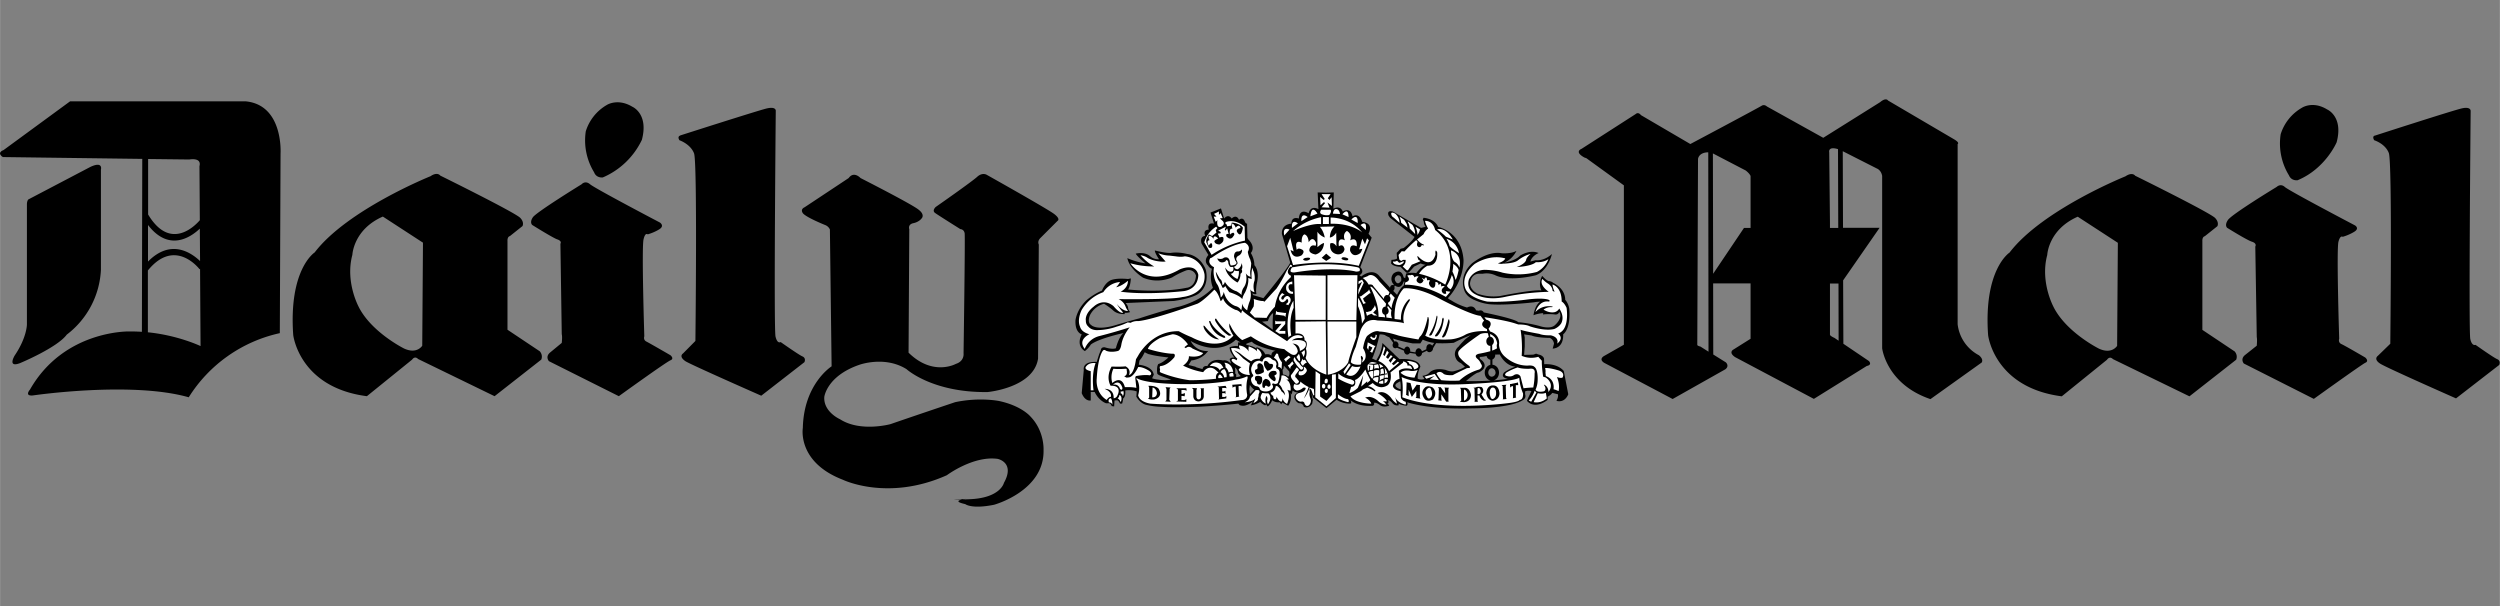 <svg xmlns="http://www.w3.org/2000/svg" width="265.87" height="64.453" viewBox="0 0 20.5 4.97"><rect x="0" y="0" width="20.5" height="4.97" fill="#808080" stroke="none"/><g fill-rule="evenodd" clip-rule="evenodd"><path d="m10.392 2.67.045.034a1 1 0 0 1 .003-.137c-.034.023-.043.066-.043.066l-.048.005zm1.869.37c-.006-.01-.014-.02-.029-.02-.014 0-.028.015-.028.035s.014.034.028.034a.033.033 0 0 0 .032-.034l-.003-.014m-.001-.133.001.008a.04.04 0 0 1-.023.032v.043a.06.06 0 0 1 .04.022.07.07 0 0 1 .014.043c0 .03-.017.055-.043.063.07-.005.115-.012.115-.012-.069-.014-.029-.054-.029-.054a.4.4 0 0 1 .091-.046c-.07-.008-.11-.065-.128-.1zm-.036.213c-.027-.005-.049-.031-.049-.065 0-.032.02-.058.046-.064V2.95a.04.04 0 0 1-.031-.031c-.029.008-.055.008-.055.008-.005.015.006.02.006.02.06.043.02.083.02.083-.028.026-.043.026-.043.026-.028.009-.097.069-.097.069q.116.002.203-.004m-.782-.265.014-.004.057.024c0 .017.012.032.026.032q.014-.001.021-.014l.048.007q.007.022.025.024c.013 0 .027-.012.028-.03l.04-.019a.02.02 0 0 0 .02.012c.015 0 .03-.014.03-.032l.025-.042a1 1 0 0 0 .145-.003c.077-.04.14-.063.14-.063-.023.017-.046.032-.06.049a.4.4 0 0 0-.04.045.08.08 0 0 0-.031.066.1.1 0 0 0 .017.046.1.1 0 0 0 .034.025l.032.029a.3.3 0 0 1-.083.034c-.032.012-.074-.008-.074-.008-.1-.023-.134.022-.134.022-.02.023-.058.026-.058.026l.017.026c-.037.011-.056-.003-.056-.003a.2.2 0 0 1 .022-.097c-.011-.077-.171-.063-.171-.063l-.04-.037-.008-.009-.092-.086a.3.3 0 0 1-.025.095c-.012.025-.026.048-.026.048l-.034-.017a.1.1 0 0 0 .014-.031c.028-.069.048-.166.048-.166q.026 0 .043.006a.2.2 0 0 0 .036.018l.032.045-.005.017q.001.027.023.028m.319-.044-.017.023a.03.03 0 0 0-.022-.013q-.024.002-.026.034v.008l-.036.017c-.004-.013-.015-.025-.027-.025-.014 0-.026.017-.026.034l-.043-.007v-.007c0-.017-.011-.034-.025-.034-.01 0-.02.01-.024.021l-.05-.022.003-.013c0-.015-.012-.029-.026-.029l-.007.002-.013-.025c.072.024.162.04.162.04h.063l.02-.031a.3.3 0 0 0 .094.027m-.339-.488.007.009-.003.006-.007-.002c-.011 0-.02.011-.02.023l-.003-.003-.023-.026-.008-.008-.051-.055c-.06-.08-.152 0-.152 0l-.014-.011c.048-.029.006-.066.006-.066l.094-.242-.026-.032c.046-.094-.051-.097-.051-.097-.029-.085-.08-.045-.08-.045-.017-.083-.08-.04-.08-.04-.023-.057-.077-.023-.077-.023l.003-.134-.063.002-.069-.002.006.137c-.068-.035-.08.034-.08.034-.08-.046-.08.043-.08.043-.065-.02-.062.042-.062.042-.089.009-.077.086-.077.086l.068.234c-.017.043-.22.291-.22.291l-.085-.025-.006-.015c.02.012.034.006.034.006-.008-.029.003-.086.003-.086.026-.11-.02-.15-.02-.15a.2.2 0 0 0-.029-.1c.043-.055-.02-.11-.02-.11l-.008-.014-.003-.117c-.011 0-.017-.014-.017-.014-.017-.048-.049-.017-.049-.017-.023-.051-.06-.011-.06-.011-.031-.043-.062 0-.062 0l-.026-.083-.086.034.029.091c-.063-.014-.043.049-.043.049-.054.003-.029.051-.029.051-.05.006-.03.063-.03.063l.056.094c-.046.052-.003.086-.003.086.015.026.032.026.032.026a.25.25 0 0 0 .008.157.5.5 0 0 1-.14.102c-.07.035-.134.052-.134.052-.111.025-.33.097-.33.097-.078.02-.2.057-.2.057-.155.045-.195-.003-.195-.003-.037-.023-.008-.083-.008-.083a.18.18 0 0 1 .114-.091.5.5 0 0 1 .074.054c.034.034.094.031.094.031l.003-.011a.1.1 0 0 0 .043-.006c-.017-.017-.017-.037-.017-.037 0-.014-.02-.037-.02-.037l.397-.017.037-.006c.137-.025.168-.057.168-.057.094-.074.054-.197.054-.197-.051-.12-.15-.125-.15-.125-.078-.02-.135-.009-.135-.009-.043.003-.131-.02-.131-.02-.003.017.034.072.034.072a.1.1 0 0 1-.071-.023c-.046-.043-.12-.023-.12-.023.011.023.08.08.08.08a.6.6 0 0 1-.149-.043c.02.094.129.16.129.16.128.054.24-.003.24-.003.054-.034.108-.054.108-.054a.062.062 0 0 1 .086.04c-.006.097-.077.1-.077.1-.206.043-.48.014-.48.014.02-.026.023-.091.023-.091l-.023.005c-.12-.011-.151.015-.151.015-.043.025-.063.08-.063.08a.5.5 0 0 0-.128.08c-.08.077-.089.162-.089.162-.006.103.051.117.051.117-.05.1.026.137.026.137a.2.2 0 0 0 .049-.054c.068-.051.268-.094.268-.094-.04.031-.063.125-.063.125-.034.012-.091-.008-.091-.008-.032-.003-.032.023-.032.023l-.014.034-.02.063c-.123-.006-.106.065-.106.065l-.017.191c.029.072.074.06.074.06v-.07h.032c.037.076.094.093.094.093h.017c.02-.005.029.023.029.023l.02.003.003-.049.022-.002c.015.005.023.028.023.028h.017a.2.2 0 0 0 .009-.043c.023-.014.017-.065.017-.065a.2.2 0 0 1 .094.008l-.003.043c.034.057.077.066.077.066a.6.6 0 0 0 .123.017c.089.006.2.003.303 0a6 6 0 0 0 .334-.026c.011.017.017.014.017.014.048.017.102-.034.102-.034l-.017.034a.2.2 0 0 0 .077-.028.1.1 0 0 0 .04.028l.009-.008.011.017c.023-.012.038-.051.038-.051.025.022.062.017.062.017l.012.017.008-.015.049.026c.034-.043.02-.105.02-.105l.008.014.009-.034c.017.017.046.017.046.017-.055.022-.023.063-.023.063a.06.06 0 0 0 .028.025.036.036 0 0 1 .04.029c.043.02.069-.026.069-.026l.006-.034c-.01-.02-.01-.052-.01-.052l.01.037.014.01.097.076.083-.069a.2.2 0 0 0 .108.032c.023 0 .006-.028.006-.028.074.06.185.045.185.045.017-.014.006-.023.006-.023.02-.008.054.02.054.02.029.02.072.003.072.003-.003-.014-.017-.017-.017-.017.02 0 .008-.028.008-.028.02.002.037.025.037.025.017.023.049.017.049.017l.002-.014c.02.014.066.017.066.017.012-.011.003-.028.003-.028.205.063.51.05.51.05.397-.002.452-.079.452-.079.014-.017.005-.037.005-.037V3.21c.02-.011.052-.003.052-.003l-.029.06-.008.02c.068.077.17-.008.17-.008v-.026a.1.1 0 0 0 .038-.031l.046.011c.006.026-.012.054-.012.054.072.02.097-.054.097-.054l-.037-.191c-.057-.066-.16-.055-.16-.055l-.002-.048c-.006-.017-.026-.029-.043-.031l-.022-.008-.021.008c-.032.002-.077.002-.077.002v-.002l.005-.066v-.074l-.005-.026.06.009c.045.02.151.02.151.02a.06.06 0 0 1 .034.048l-.011.04c.097-.008.086-.117.086-.117.068-.057.05-.211.05-.211a.15.15 0 0 0-.03-.069l-.003-.002c0-.098-.098-.14-.098-.14-.017-.015-.037-.015-.037-.015-.022-.005-.054-.043-.054-.043-.037.069-.006.12-.006.12-.057-.011-.342.046-.342.046a.4.4 0 0 1-.183-.02c-.071-.04-.06-.091-.06-.091.014-.083.083-.072.083-.072h.02a.17.17 0 0 1 .103.012c.12.057.334 0 .334 0 .102-.04.131-.174.131-.174-.069.062-.134.051-.134.051l-.043.011c.012-.048.068-.07.068-.07-.074-.032-.153.022-.153.022-.04.043-.129.057-.129.057a.2.2 0 0 0 .1-.097c-.043.026-.12.02-.12.02-.117-.023-.245.083-.245.083-.117.108-.06.228-.06.228.014.034.048.06.085.074a.4.4 0 0 0 .111.032c.123.014.374-.015.374-.015.023-.005.049-.005.049-.005-.046.034-.054.111-.054.111.045-.017.08-.017.08-.017l-.003.011a.4.4 0 0 1 .1 0c.028.003.034-.022.034-.022.034.05-.034.108-.034.108-.04.04-.129.008-.129.008a1 1 0 0 0-.174-.031c-.023-.028-.282-.08-.282-.08-.015-.026-.04-.014-.04-.014l-.023-.003c-.023-.054-.074-.023-.074-.023a.5.5 0 0 1-.132-.06c-.017-.008-.025-.017-.025-.017.137-.151.128-.314.128-.314-.017-.234-.208-.27-.208-.27-.029-.07-.12-.075-.12-.075l-.006.014.009.02c-.003.015.014.04.014.04l-.037.009-.231-.134c-.057-.015-.035.034-.035.034l.012.017.2.157c-.02.04-.089.091-.089.091l-.025.006-.032.034.003.046c-.014.011-.046.011-.046.011l-.003.029c.02.028.077.028.077.028l.046.046c.014.009.026-.003.026-.003l.04-.045.054-.026c.014.009.04.011.04.011-.037.015-.077.069-.077.069a.2.2 0 0 0-.083.003l-.006.031-.001.008-.013-.008c-.02-.083-.083-.031-.083-.031a.065.065 0 0 0-.005.082m.002.06q.01-.006.012-.024l-.002-.01.004-.01a.05.05 0 0 0 .031.012c.03-.001.041-.044.041-.044h.007l-.007.034c-.028.017-.054.075-.054.075zm.017-.081c-.015-.032.018-.046.018-.046.04-.006.031.045.031.045q-.015.02-.026.02c-.016 0-.022-.02-.023-.02m-1.558.602a.2.2 0 0 1-.114.051l-.023.037.055.014.011.006.049.014s.002-.031.04-.025c0 0 .025-.069.128-.046 0 0 .017-.006.04.006l.026.02-.012-.037s.012-.017.04-.012c0 0-.011-.011-.02-.028a.1.1 0 0 1-.02-.057s.034-.015.069-.009v-.031h.02l-.038-.023s-.094.105-.27.054a.4.4 0 0 1-.1-.043s.034.086.142.083q0 .002-.023.026m-.459 0c.057.017.157.026.157.026q-.013.013-.026.022c-.031.026-.057.032-.057.032-.017.028-.008.08-.008.08.008.011.034.02.057.028l.057.02a.3.3 0 0 1-.106 0 .2.2 0 0 1-.051-.011l.014-.029c-.011-.074-.123-.082-.123-.082l.006-.035a.2.2 0 0 0 .034-.051l.009-.017q.011.008.034.017zm2.032.237q-.013.006-.014.022s.006.017.043.029c0 0 .005-.031-.003-.066 0 0-.014.006-.026.015m-1.301-.052.02-.006s-.02-.017-.023-.028c0 0 0-.023-.026-.043l.003.02v.029l.008.008v.023zm.09.1.004.043.037-.04a.02.02 0 0 1-.014-.009.1.1 0 0 1-.023-.028zm.13-.284q.034-.006.05.011c0-.018.008-.036.035-.04 0 0-.06-.012-.114-.032-.034-.012-.069-.026-.08-.043l-.026.009-.02.008v.009s.054.008.083.031v-.012s.052.01.072.059m.15.113.003-.02.043.046s.009.028-.008.045c0 0-.009-.008-.02-.014l-.023-.006-.003-.037s.006-.006.009-.014M7.056 1.46s.425.216.477.26c.054.042.025.07.025.07s-.02.03-.068.04c-.049.01-.034.05-.034.05L7.45 2.892c.2.197.388.092.388.092.072-.023.063-.086.063-.086s.014-.953.009-.985c-.006-.034-.035-.034-.035-.034s-.177-.111-.205-.131c-.032-.02.003-.051.003-.051s.3-.209.342-.249c.043-.037.077-.014.077-.014s.494.277.551.32.029.057.029.057l-.14.14c-.029.028-.014.054-.014.054l-.006.936c-.037.24-.414.274-.414.274-.454.006-.665-.188-.665-.188-.18-.112-.388-.035-.388-.035-.266.092-.286.263-.286.263-.008.123.129.183.129.183.168.108.414.04.414.04.208-.072.53-.18.53-.18.203-.043.363-.009.363-.009.183.04.254.126.254.126.117.12.108.274.108.274.009.337-.405.45-.405.45-.185.038-.237-.005-.237-.005-.131-.029.009-.043.009-.043s-.24.014.02.003c.26-.008.288-.134.288-.134.094-.168-.051-.197-.051-.197-.2-.028-.417.134-.417.134-.485.217-.853.037-.853.037-.377-.145-.328-.425-.328-.425.008-.362.236-.505.236-.505l-.014-1.122a.07.07 0 0 0-.04-.037s-.157-.063-.182-.097c-.023-.034.014-.048.014-.048l.362-.24c.043-.06.097 0 .097 0M.023 1.288c-.055-.037.005-.057.005-.057l.546-.4h1.44c.312.03.286.429.286.429l-.006 1.472a1.18 1.18 0 0 0-.747.526C1.076 3.124.268 3.243.268 3.243c-.071.006-.023-.048-.023-.048.28-.491.816-.477.816-.477q.053 0 .102.003l.003-1.418zm.719.08c.105-.048.085.023.085.023v.82a.71.71 0 0 1-.28.533c-.08.108-.384.234-.384.234-.106.04-.043-.063-.043-.063.1-.148.1-.254.1-.254v-.985c0-.028.011-.04.011-.04zm.47 1.357c.249.025.432.113.432.113l-.004-.633-.004.003s-.2-.265-.424.01zm.428-.584-.002-.266c-.076.072-.254.192-.425-.03v.3c.187-.19.356-.072.427-.004m-.002-.335-.003-.443c.02-.075-.083-.055-.083-.055l-.338-.004v.455c.19.317.404.07.424.047m3.939-.695S6.204.91 6.284.89c.083-.02.077.02.077.02s-.017 1.786-.002 1.85.042.045.042.045.146.103.177.117c.035.014.018.048.018.048l-.354.275s-.577-.254-.622-.283c-.058-.04-.02-.063-.02-.063l.102-.103s.017-1.46-.011-1.538c-.029-.077-.12-.108-.12-.108-.02-.032.006-.038.006-.038m-.705.303c.02.048.071.04.071.04a.63.63 0 0 0 .32-.308C5.32.933 5.186.876 5.186.876 5.066.803 4.977.86 4.977.86a.38.38 0 0 0-.174.217.5.5 0 0 0 .069.337m-.103.097s-.371.228-.4.271-.005.063-.005.063.16.1.202.117c.046.014.029.037.029.037l.011.742c.006.02 0 .071 0 .071l-.097.08c-.04.035-.008.07-.008.07l.573.287s.388-.28.423-.294 0-.042 0-.042-.169-.098-.197-.112-.017-.043-.017-.043-.023-.733-.006-.796c.014-.06.034-.04.034-.04s.052-.014.097-.043c.043-.028.003-.054.003-.054s-.534-.28-.573-.314c-.04-.034-.069 0-.069 0M2.404 2.747c-.001-.006.045.43.604.502l.371-.3s.02-.034.049-.005l.627.305.383-.3s.017-.034-.012-.068l-.265-.177v-.728s-.003-.034.02-.04l.103-.082s.017-.029-.017-.066c-.032-.04-.657-.348-.657-.348s-.023-.034-.08.005c0 0-.682.274-.95.625 0 0-.214.137-.176.677m.535-.234c.018.031-.114-.186-.05-.423 0 0 .008-.208.25-.314l.329.214-.006.845s-.043.072-.149.023c0 0-.27-.134-.374-.345m15.73-.98s-.372.226-.4.272c-.029.043-.006.063-.006.063s.16.1.203.114c.045.014.028.04.028.04l.012.742c.005.02 0 .071 0 .071l-.097.077c-.04.034-.009.069-.009.069l.574.29s.388-.279.422-.296c.034-.014 0-.043 0-.043s-.165-.097-.197-.111c-.028-.014-.017-.043-.017-.043s-.023-.733-.006-.796c.015-.057.035-.04.035-.04s.051-.014.097-.043c.043-.028.003-.051.003-.051s-.534-.28-.574-.314c-.037-.034-.069 0-.069 0m-5.675-.242c-.088-.048-.025-.071-.025-.071l.445-.286c.023-.02.043.009.043.009l.405.237s.548-.291.585-.314c.023-.014.043.006.043.006l.462.257.466-.292c.05-.042.065-.014.065-.014l.545.32c.046.028.026.037.026.037v1.478a.33.33 0 0 0 .174.254c.043.035.023.06.023.06l-.42.3c-.362-.123-.396-.417-.396-.417V1.442c-.009-.048-.043-.06-.043-.06l-.28-.142.002.628h.3l-.299.431.002.52.21.142c.028.034-.018.04-.018.04l-.434.27-.645-.342c-.06-.04-.014-.063-.014-.063l.14-.088v-.454h-.307l.001.583.104.065c.031.034-.006.057-.006.057l-.431.243-.562-.297c-.049-.032.002-.057.002-.057l.16-.091V1.52l-.308-.223zm2.079-.069c-.085-.026-.072.026-.072.026l.006.574v.046h.068zm.004 1.102h-.07v.42c.002.011.037.026.037.026l.034.023zm-1.028-.08.253-.376h.054v-.426c-.009-.022-.04-.045-.04-.045l-.269-.14zm-.04-.996c-.08.001-.084.055-.084.055l-.006 1.524c0 .008.026.014.026.014l.066.042zm2.295 1.499c-.001-.006.045.43.604.502l.371-.3s.02-.034.049-.005l.627.305.383-.3s.017-.034-.012-.068l-.265-.177v-.728s-.003-.034.02-.04l.103-.082s.017-.029-.017-.066c-.032-.04-.657-.348-.657-.348s-.022-.034-.08.005c0 0-.682.274-.95.625 0 0-.214.137-.176.677m.535-.234c.018.031-.114-.186-.05-.423 0 0 .008-.208.25-.314l.329.214-.006.845s-.043.072-.149.023c0 0-.27-.134-.374-.345m2.637-1.402S20.1.91 20.183.89c.08-.02.077.02.077.02s-.017 1.806-.003 1.87c.014.062.043.048.043.048s.145.103.177.117c.034.014.017.048.017.048l-.354.274s-.576-.254-.622-.285c-.057-.037-.02-.063-.02-.063l.103-.1s.017-1.487-.012-1.564-.12-.105-.12-.105c-.02-.035.006-.038.006-.038m-.705.326c.02.048.071.04.071.04.229-.095.32-.311.32-.311.057-.212-.077-.269-.077-.269-.12-.074-.208-.014-.208-.014a.38.38 0 0 0-.174.217.5.5 0 0 0 .068.337"/><g fill="#fff"><path d="m9.955 1.754.04-.02v.028l.014-.014.017.04-.023.003.015.014c.031.023.011.043.011.043l-.014.011c-.046.017-.032-.054-.032-.054l-.014.014-.017-.043h.023z"/><path d="M9.912 1.933c.034.003.037.029.037.029.003-.049.04-.006.04-.006a.1.1 0 0 0-.031.02c0 .029.042.029.042.029.038-.02.032-.043.032-.043.006-.032-.032-.014-.032-.014l-.014-.032.023-.003v-.011l-.02-.011.063-.032-.009.026.006.006.014-.018.012.046c-.029-.006-.018.02-.018.02.017.018.03.02.04.015a.04.04 0 0 0 .017-.018c.018-.02-.002-.028-.002-.028-.023.008-.026.017-.026.017-.011-.06.02-.049.02-.049-.009-.028 0-.043 0-.043a.05.05 0 0 1 .026.034c.034-.037.04.003.04.003-.046.009-.026.035-.026.035q.015.023.026.015c.014-.01.02-.053.02-.053-.026-.037-.092-.044-.092-.04l-.003.023-.034.006-.006-.017-.008-.003v-.014c.083-.032.157.037.157.037l.003.114a.8.8 0 0 0-.274.117l-.06-.103a.23.23 0 0 1 .097-.128l.011.011-.014.017.006.02-.035.029-.028-.014c-.012.021-.024.042-.02.065l.02.043c.04.017.026-.031.026-.031-.012-.015-.026.017-.026.017-.026-.049.008-.046.008-.046-.014-.014-.008-.037-.008-.037m-.928 1.045c-.037.097-.017.223-.017.223h-.023v-.157c-.065-.015-.037-.04-.037-.04.026-.035.077-.026.077-.026m.126.288c.014.023.011.054.011.054-.005-.022-.028-.02-.028-.02-.011-.034.017-.034.017-.034m.054 0c.015-.008.015-.028.015-.028.031.014.011.06.011.06-.006-.02-.026-.032-.026-.032m-.037-.111c.046-.009.057.034.057.034.02.02.02-.008.02-.008-.026-.08-.077-.026-.077-.026m.063.054c.014.006.02-.005.02-.005.011.025-.003.045-.003.045-.003-.023-.017-.023-.017-.023z"/><path d="M9.224 3.175c-.028-.105-.103-.034-.103-.034-.02-.066.009-.117.009-.117.043.005.1 0 .1 0 .014 0 .008.008.008.008.012.052-.02.052-.02.052.023.02.029.011.029.011.046.006.086-.085.086-.085.042-.003.094.034.094.034.028.026 0 .034 0 .034-.04-.008-.111.006-.111.006-.009.005-.006.023-.006.023l.008.074c-.037-.009-.094-.006-.094-.006m.189-.314c.011-.043.097-.088.097-.088a1 1 0 0 1 .105-.032c.074.003.126.083.126.083l-.029.023.012.008c.025-.026.054.003.054.003a1 1 0 0 0 .088.037c-.028.043-.117.026-.117.026.003.046-.048.077-.048.077a.6.6 0 0 0 .165.054c.049-.068.1-.02.1-.02l.026.023c-.029.014-.02.051-.02.051a2 2 0 0 1-.217.012 1 1 0 0 1-.237-.063c-.014-.009-.005-.02-.005-.02l-.003-.017c-.003-.02.014-.017.014-.017.057-.009.106-.072.106-.072.014-.034-.018-.028-.018-.028-.097-.006-.2-.04-.2-.04"/><path d="M9.92 3.001c.038-.051.089-.017.089-.017a.1.1 0 0 1 .023.034c-.023 0-.029.02-.029.02-.02-.04-.082-.037-.082-.037m.07.1a.024.024 0 0 1 .013-.031c.012.008.023.028.023.028-.011.003-.037.003-.037.003m.019-.048c.026.011.029.042.029.042l.02-.002c.005-.043-.018-.066-.018-.066a.04.04 0 0 0-.031.026m.029-.078c.014.009.011.037.011.037.02.015.026.043.026.043.014-.008.037-.005.037-.005-.012-.08-.074-.075-.074-.075m.042.092.003.022.032-.002a.05.05 0 0 0-.006-.029c-.017-.003-.029.009-.029.009m.2-.617c.006.023 0 .063 0 .063l-.031.051.04.04.097.003a.4.4 0 0 1 .068-.091.42.42 0 0 1 .131-.243V2.26c-.022-.006-.025-.029-.025-.029a.06.06 0 0 1 .023-.045c.011.011.011-.009.011-.009-.006-.006-.014-.006-.014-.006l-.006.012-.025.04a1 1 0 0 1-.083.145c-.023.023-.097.106-.097.106l-.012-.006c-.025.003-.077-.017-.077-.017m.166.483.02-.035.014.003c.006.04.032.069.032.069l-.003.057c-.009-.02-.029-.02-.029-.02.014-.051-.034-.074-.034-.074m-.129.265h-.02l-.048.054c-.003.032-.043.046-.043.046.077-.006.088-.034.088-.034a.2.2 0 0 1-.017.042c.049-.025.037-.036.037-.036.009-.03.006-.032.006-.032.003-.014.006-.017.006-.017.006-.023-.009-.023-.009-.023m.035.023c.031.006.048.003.048.003.04.037-.003.09-.003.09-.011-.025-.005-.036-.005-.036.005-.014-.006-.032-.006-.032-.017.023-.006.063-.006.063a.08.08 0 0 1-.043-.048c0-.023.015-.04.015-.04m.32-.331.025-.02c.011.028-.009.057-.009.057a.1.1 0 0 0-.017-.037m-.04.037.02-.026c.016.026.008.06.008.06-.014-.008-.009-.003-.009-.003z"/><path d="M10.623 2.638v.097c.083-.008.074.055.074.055.034.011.011.07.011.07.015.035-.002.075-.002.075.042.1.17.137.17.137l-.005-.437zm-.017-.171.002.057c-.045.097-.02.228-.02.228a.03.03 0 0 0-.022.017c-.032-.205.04-.302.04-.302m.182.577-.003.214.092.074.077-.068v-.195l-.032.003v.166l-.045.05-.052-.036v-.183z"/><path d="M10.874 3.143q.013 0 .014-.017c.001-.017-.006-.02-.014-.02q-.01.002-.012.02c-.002.018.006.017.012.017m.026.046q.01-.002.011-.017-.002-.018-.011-.02-.014.002-.015.02 0 .015.015.017m-.023.034q.01-.002.011-.017c.001-.015-.006-.017-.011-.017-.009 0-.014.009-.014.017s.005.017.014.017m-.023-.037q.014-.001.014-.02c0-.008-.005-.017-.014-.017s-.014.009-.014.017q0 .019.014.02m-.246-.23c-.002-.024.009-.026.009-.026a.1.1 0 0 0 .034.045v-.003a.1.1 0 0 0 .034.04c.003.02-.017.02-.017.02-.037-.031-.06-.077-.06-.077m.057.016c.015-.017.012-.031.012-.031.008.014.014.014.014.014l.009-.005.017.025c-.02.003-.032.026-.032.026-.017-.009-.02-.029-.02-.029m-.105.026.02.029c0-.012.005-.02.005-.02l.023-.023-.011-.02-.023.026zm-.031-.051.017.022q.006-.015.008-.014l.029-.025-.017-.012zm-.072-.317v.031l.009-.003.043-.002-.052.06.034.022h.049v-.023h-.051l.05-.057v-.025l-.008.003h-.065zm.006-.071-.003.028.006-.006.065.009.009.011.006-.034h-.012l-.06-.008-.011-.009zm.051-.155.02.015-.014.005c-.023.02-.009.032-.009.032.015.008.017-.009.017-.009.023-.031.04-.014.04-.014.029.02.009.051.009.051l-.009.012-.002.008-.023-.008.011-.009c.012-.008.009-.022.009-.022-.006-.026-.02 0-.02 0-.034.034-.052-.003-.052-.003-.014-.026.023-.058.023-.058m.083-.094v.023c-.034-.009-.031.026-.031.026.008.04.037.034.037.034v.017c-.04.006-.055-.031-.055-.031-.014-.066.049-.069.049-.069m.026.314h.248V2.26l-.26-.003zm-.02-.728a.5.5 0 0 1 .23-.114v.057c-.085-.011-.23.057-.23.057m.308-.11v.05c.177-.005.26.072.26.072-.106-.129-.26-.123-.26-.123m-.063-.004v.057h.049V1.78zm-.317.151c-.017-.08.043-.048.043-.048zm.063-.062c-.006-.083.049-.037.049-.037zm.077-.055c-.003-.082.052-.034.052-.034zm.074-.04c.012-.108.058-.022.058-.022zm.089-.054h.077c.011.017-.011.043-.011.043a.1.1 0 0 1-.052-.003c-.04-.008-.014-.04-.014-.04m.003-.128h.074l-.023.034.014.014.017-.023.003.072-.037-.029.017.043-.065-.003.028-.034-.008-.009-.029.026-.003-.068.029.025.009-.008zm.32.254.042.04c.015-.089-.043-.04-.043-.04m-.023-.017-.052-.029c.06-.06.052.029.052.029m-.126-.072.051.023c0-.088-.05-.023-.05-.023m-.02-.002c-.006-.04-.028-.04-.028-.04-.026-.006-.03.037-.03.037zm-.38.436c.274-.054.52 0 .52 0 .034.006.02.032.02.032-.026.008-.037.002-.037.002-.211-.042-.494.009-.494.009-.043.003-.034-.017-.034-.017.008-.032.025-.026.025-.026m.277.066v.368h.237l.009-.368zm.237.38h-.237l.003.436c.131-.023.168-.103.168-.103.006-.04.066-.205.066-.205zm-.148.425v.043a.5.5 0 0 0 .114.05c.026-.008.014-.03.014-.03a.1.1 0 0 0-.028-.015.2.2 0 0 1-.1-.048m.088-.083.014.014-.05.075-.01-.02zm.026.023-.049.068c.075.049.117-.065.117-.065-.042.011-.068-.003-.068-.003m.048-.56v.069a.4.4 0 0 1 .032.143l.023-.04c-.003-.1-.055-.172-.055-.172m-.165.79v.032c.023.02.083.034.083.034.014-.005 0-.025 0-.025-.034 0-.083-.04-.083-.04"/><path d="m11.065 3.224.014-.051c.049-.003.032-.057.032-.057.04-.012.085-.086.085-.086l.012.029.017.034q.014.026.011.026l-.025.022v-.014l-.049.043.017-.094-.045.105a.2.2 0 0 1-.069.043m.009.026c.04.06.171.06.171.06-.014-.034-.051-.049-.051-.049.057-.023.108.029.108.029a.1.1 0 0 0 .066.028.2.2 0 0 0-.029-.031c.017.008.034.003.034.003-.02-.035-.077-.066-.077-.066.06-.032.112.04.112.04.025.037.048.046.048.046l-.017-.057c.017.051.086.065.086.065.008-.008 0-.025 0-.025-.02 0-.037-.029-.037-.029l-.003-.057c-.063-.009-.063-.043-.063-.043a.07.07 0 0 1 .054-.057l-.005-.066c.037-.034.108-.014.108-.014-.006-.04-.037-.028-.037-.028 0-.032-.037-.035-.037-.035v.01l-.103.08c.014.079-.023.105-.023.105-.07.045-.122-.018-.122-.018l-.04.026c.037.003.062.037.062.037l-.005.006a.2.2 0 0 0-.063-.031l-.034.014-.017.014z"/><path d="M11.302 2.96a.4.4 0 0 0 .045-.12l.012.015-.017.054.012.011.02-.045.014.017-.023.037.017.014.023-.031.014.011-.031.032.014.02.026-.04.02.014-.035.034.015.012.034-.029.011.008-.083.07a.16.16 0 0 0-.088-.084m.294.069c.071-.017.011-.055.011-.055-.062-.022-.071-.011-.071-.011.023.009.02.023.02.023.031.003.04.043.04.043m.003.068.026-.063c-.04.015-.066.006-.066.006-.043-.006-.06.006-.06.006-.026.014-.006.017-.006.017.032.031.106.034.106.034m.082-.008.015.017.068-.023-.04.029.075.005-.035-.051zm-.205-1.262a.1.1 0 0 0-.034-.074c-.032-.02-.034-.003-.034-.003 0 .026.02.034.02.034zm.066.04c-.006-.031-.009-.034-.009-.034q-.018-.03-.02-.031l-.037-.026a.2.2 0 0 1 .014.051zm.002-.046c.018.03.015.052.015.052l.045.046c0-.046-.022-.075-.022-.075l-.037-.028zm-.088.317c-.02.012-.034.006-.034.006 0 .029.051.029.051.029.02 0 .037-.02.037-.02V2.14c-.017.012-.037.015-.037.015zm.063.197.006-.02c.054-.014.014-.054.014-.054.02-.009.026-.003.026-.003.025-.014.034.017.034.017.02-.017.034-.006.034-.006-.043.04.009.055.009.055.025 0 .031-.026.031-.026q-.015-.018-.014-.02l.023.014c-.003-.017.014-.017.014-.017.008.015.006.026.006.026.008-.009.025 0 .025 0-.025.028.009.054.009.054.04.023.034-.043.034-.043.029 0 .026.026.026.026l.017-.014q.008.027.006.028c.011-.014.028-.002.028-.002-.046.028-.014.054-.014.054.014.011.026.003.026.003l-.003-.02.037.005-.037.043c-.194-.111-.337-.1-.337-.1m.088-.476.037.022a.1.1 0 0 1-.022.046c.005-.023-.015-.068-.015-.068m.177.022c.077-.02.129.083.129.083l-.057-.023c-.023-.025-.072-.06-.072-.06m.077.077a.2.2 0 0 1 .026.06c.02.023.077.058.077.058a.15.15 0 0 0-.103-.118m.037.095c.1.037.069.142.069.142a.08.08 0 0 0-.04-.048c-.029-.029-.029-.094-.029-.094m.018.11c.002.024-.006.064-.006.064a.3.3 0 0 1 .025.068c.012-.011.026-.08.026-.08-.008-.031-.045-.051-.045-.051m-.012.092c-.006.032-.04.089-.04.089l.014.017.017.011c.05-.062.01-.117.01-.117m.588.928-.025-.097c-.02-.032-.052-.012-.052-.012-.026.02-.057.009-.057.009-.034-.006-.006-.029-.006-.029.046-.028.092-.042.092-.042.034.014.097.011.097.011.054-.008.042.037.042.037a.6.6 0 0 1-.011.117c-.034 0-.08.006-.08.006m.091.02.015.014-.043.077-.02-.011a.2.2 0 0 0 .048-.08m.026.02-.034.074c.063.012.108-.031.108-.031l-.008-.046c-.032.014-.066.003-.066.003m.129-.032c.014.003.042.015.042.015a.2.2 0 0 0-.014-.115c.049.017.049-.002.049-.002.014-.04-.035-.052-.035-.052-.083-.025-.111-.02-.111-.02.006.023.003.037.003.037l.003.029c.08.029.063.108.063.108m-1.599-.884v.022l.029-.02-.029.066-.003.04.046-.097-.014-.026zm.009.122h.011l.06-.045.006-.012.014.032h-.008l-.055.043.009.022.014.015-.02.008zm.051.126.009.034.014-.008.023-.009.02.014h.028l-.034-.023.026-.028-.012-.034-.005.014-.026.034-.034.009zm.046.203c-.014.003-.009.011-.009.011.029.037.046.006.046.006.009-.017.006-.029.006-.029l-.009-.002c0 .034-.017.025-.017.025-.011 0-.017-.011-.017-.011m-.031.054-.006.037.011.02.006-.034.028.014-.014.028-.008.003.02.012.02-.046.008-.011h-.008l-.057-.029zm-.563.314c-.005.022-.026.02-.026.02l-.031-.037c-.02-.032-.003-.04-.003-.04l.04-.057a.05.05 0 0 1 .02.022l-.028.038c-.009.02.005.025.005.025z"/><path d="M10.69 3.007c.012.049-.036.037-.036.037-.017.034.008.034.008.034.04.003.054-.037.054-.037 0-.025-.025-.034-.025-.034m.845-.79-.034-.032s.029-.023.023-.051c0 0 .02-.003-.02-.003l-.014.009s-.015-.006-.017-.015l-.006-.034.026-.031.023.002a1 1 0 0 1 .096-.093l.012.014c-.014.03.003.04.003.04.022.014.031-.015.031-.015.023.012.015-.003.015-.003-.023-.005-.049-.035-.054-.041l.054-.044a.1.1 0 0 1 .037-.046.2.2 0 0 1-.026-.063c.071 0 .083.075.083.075.22.174.083.448.083.448a.7.7 0 0 0-.215-.089.2.2 0 0 1 .069-.066c.094.003.08-.11.08-.11-.02-.04-.014.02-.014.02-.04.13-.143.013-.143.013-.012-.008 0 .02 0 .02.005.015.011.012.011.012l.009.008-.071.029-.032.046zm-1.327-.226c-.12.012-.265.117-.265.117-.017.011-.02.009-.02.009-.028.05.031.074.031.074a.2.2 0 0 0 .023.137c.026.031.032.111.032.111.02-.014.025-.046.025-.046.023.097.097.117.097.117a.07.07 0 0 1 .046.035c.009-.029.006-.057.006-.057a.1.1 0 0 0 .043.057.4.4 0 0 1 .017-.066c.025-.054.006-.108.006-.108.01.02.037.025.037.025-.018-.051 0-.094 0-.094.008-.051-.012-.086-.012-.086l-.005-.02c-.013.036-.006.092-.006.092-.015-.003-.029-.009-.029-.009.009.052-.026.12-.026.12-.02.031-.022.054-.022.054-.026-.034-.106-.057-.106-.057a.4.4 0 0 1-.034-.051c-.012.02-.023.014-.023.014a.3.3 0 0 0-.034-.063c-.02-.034-.02-.068-.02-.068.026.048.034.06.034.06.02.011.02.051.02.051.017-.008.02-.028.02-.028.04.065.094.077.094.077a.2.2 0 0 1 .043.031.1.1 0 0 1 .02-.065c.034-.052.014-.114.014-.114a.06.06 0 0 0 .04.03c-.005-.025-.003-.048-.003-.048a.4.4 0 0 0 .008-.064l-.008-.03a.2.2 0 0 1-.02-.063c.029-.051-.023-.074-.023-.074m-.117.254a.13.13 0 0 0 .055.043c.017-.037.011-.066.011-.066-.026.003-.037-.005-.037-.005-.009.03-.029.028-.029.028m-.111-.126c.04.012.054-.005.054-.005.043-.017.049.028.049.028 0 .02.008.035.008.035.013 0 .034-.003.043-.012.012-.014-.006-.028-.006-.028l-.01-.032c0-.046.03-.043.03-.043.02.003.035-.017.035-.017a.05.05 0 0 1-.032.054c-.02.015-.014.032-.014.032.02.034.003.037.003.037a.03.03 0 0 1-.022.019c.009.024.03.021.03.021.032-.017.032-.051.032-.051.014.04 0 .051 0 .051.014.026-.009.037-.009.037 0 .049-.025.072-.025.072-.098-.058-.1-.123-.1-.123.031.054.062.028.062.028.007-.006.005-.024.004-.034-.013.003-.026 0-.026 0-.018-.023-.015-.04-.015-.04-.014-.031-.023-.005-.023-.005-.05.03-.068-.024-.068-.024m-.66.982c.08.049.375.049.375.049.282.003.436-.037.436-.037a.3.3 0 0 0 .092-.026c.011-.003.005.02.005.02-.017.066-.002.131-.002.131 0 .046-.049.043-.049.043-.414.057-.745.029-.745.029-.097-.017-.1-.069-.1-.069.023-.08-.008-.126-.008-.126-.012-.008-.003-.014-.003-.014m.092.169.009-.009v-.083l-.006-.014c.063-.003.083.023.083.023.043.071-.032.088-.032.088a.1.1 0 0 1-.054-.005m.143-.095.043.003c-.012.006-.009.023-.009.023l-.003.077.012.017-.046-.003c.011-.008.011-.014.011-.014v-.083c0-.01-.008-.02-.008-.02m-.106.003-.003.08c.032.003.037-.023.037-.023.006-.014-.005-.034-.005-.034-.012-.023-.029-.023-.029-.023m.194.006h.083l.003.02c-.012-.006-.026-.006-.026-.006h-.017v.032h.009l.02-.006-.003.026-.014-.003h-.012v.034h.02c.011 0 .02-.008.02-.008v.022l-.063-.002h-.017c-.003-.003 0-.003 0-.003.006 0 .011-.006.011-.006v-.088c-.002-.006-.014-.012-.014-.012m.129-.003.042.003-.005.014v.057c.003.023.02.02.02.02.02-.003.017-.028.017-.028V3.19l-.006-.006h.032q-.004.006-.003.008v.06c-.003.038-.043.04-.043.04-.043-.002-.043-.042-.043-.042v-.057zm.208-.011.068-.006.009.02c-.009-.003-.02-.003-.02-.003h-.017v.029h.017l.009-.006.002.026q-.01-.007-.011-.006h-.017v.031h.02c.006 0 .014-.008.014-.008v.02l-.065.009.005-.006-.002-.092c0-.005-.012-.008-.012-.008m.123-.012.003.023c.005-.011.025-.011.025-.011l.003.082-.006.006.035-.006-.006-.002-.003-.083c.017-.006.026.003.026.003l-.003-.023-.003.003-.066.005h-.005zm.165-.091c-.02-.037-.005-.063-.005-.063.017-.051.065-.046.065-.046.029.018.026-.005.026-.005.028-.04.063-.017.063-.017a.07.07 0 0 0 .037.022c.02.026.008.04.008.04a.04.04 0 0 0 .006.026c.026.006.023.035.023.035a.2.2 0 0 1-.015.082c-.017.015-.036.003-.036.003-.015.003-.01.009-.01.009.015.022 0 .034 0 .034-.022.026-.053.023-.053.023-.046 0-.049-.023-.049-.023-.006-.02-.031-.02-.031-.02a.06.06 0 0 1-.04-.049c-.003-.02.011-.028.011-.028.015-.009 0-.023 0-.023m.077.026c.012.043-.014.06-.014.06-.023.003-.026-.015-.026-.015 0-.017-.014-.02-.014-.02-.008-.034.009-.034.009-.034a.05.05 0 0 1 .045.009m.055-.017c.005.028.045.05.045.05.02 0 .012-.028.012-.028-.012-.014-.006-.022-.006-.022.029-.006.009-.032.009-.032-.055-.014-.06.032-.06.032m-.04-.046c0-.054-.035-.051-.035-.051-.017.002-.017.02-.017.02.006.028-.005.028-.005.028-.026.006-.009.034-.009.034.009.012.014.009.014.009.026 0 .046-.014.046-.014.014-.003.006-.026.006-.026m.037-.06c.008.017.023.014.023.014.031 0 .011.032.011.032-.017.023-.04.025-.04.025-.031-.037-.029-.057-.029-.057 0-.045.035-.014.035-.014m-.02.137c.043.006.04.051.04.051-.012.02-.023.012-.023.012-.014-.014-.023-.003-.023-.003 0 .026-.02.008-.02.008-.011-.06.026-.068.026-.068"/><path d="M10.417 3.22a.055.055 0 0 0 .043-.051l.01-.005a.1.1 0 0 1 .038.045.1.1 0 0 1 .03.034c-.004-.037-.021-.046-.021-.046a.1.1 0 0 0-.03-.047c.021-.027.021-.07.021-.07.032-.01.06.03.06.03-.011.005-.022.002-.022.002.045.02.037.091.037.091-.02 0-.029-.008-.029-.008.034.04 0 .117 0 .117-.034-.015-.04-.054-.04-.054.006.028-.006.036-.006.036-.028-.005-.04-.042-.04-.042-.002.034-.02.02-.02.02-.008-.006-.008-.026-.008-.026-.014-.003-.023-.026-.023-.026m.357-.03-.035-.012a.3.3 0 0 1-.048.091s.025-.05.04-.095a.3.3 0 0 1-.068-.045c-.003.043-.049.02-.049.02-.023.043.02.054.02.054a.08.08 0 0 0 .051-.023c.04-.008.012.023.012.023-.014.015-.046.02-.046.02-.043.015-.02.049-.02.049.023.031.046.02.046.02.02.003.02.017.02.017.014.034.037.014.037.014.026-.028.011-.057.011-.057-.014-.037-.005-.051-.005-.051-.009-.052.014-.014.014-.014l.011.031c.009.02.012.006.012.006zm-.445-.247.017-.03c-.003-.035-.037-.055-.037-.055-.006.011 0 .025 0 .025-.017-.025-.069-.042-.069-.042a.1.1 0 0 0 0 .042.1.1 0 0 0-.08-.05.06.06 0 0 0 .012.036c-.026-.02-.077-.014-.077-.014a.16.16 0 0 0 .051.086l-.006.014c-.031-.023-.04-.006-.04-.006-.002.003 0 .009 0 .009.017.028.08.054.08.054-.017.006-.023.02-.023.02.023.046.092.043.092.043a.16.16 0 0 1 .001-.095l-.058-.042q0-.002-.034-.034l-.04-.032s.031.011.054.029c0 0 .051.043.088.062.028-.027.069-.02.069-.02m1.164.149c.017.071.006.166.006.166.32.122.867.048.867.048.092-.011.095-.026.095-.026.034-.003.028-.054.028-.054a.4.4 0 0 1-.031-.128c-.075.042-.494.054-.494.054-.34.009-.47-.06-.47-.06m.04.043.032.006.017.062.034-.048.028.003-.002.008v.092l.005.011-.04-.006.006-.008v-.049l-.037.049-.026-.06v.054l-.022-.012.002-.005.003-.083zm.151.043c-.048.045 0 .097 0 .097.029.025.066 0 .066 0 .043-.06-.003-.097-.003-.097-.043-.023-.063 0-.063 0m.032.002c-.049.023-.015.075-.015.075.012.026.029.005.029.005.023-.022.006-.06.006-.06-.006-.025-.02-.02-.02-.02m.074-.005h.023l.037.051-.003-.04-.003-.008.037.002-.005.009v.097l.002.008h-.02l-.04-.06v.04l.003.012-.028-.003.002-.014.003-.083zm.18.005h.04c.043 0 .051.058.051.058 0 .062-.06.06-.06.06l-.031-.003.011-.009-.003-.097zm.034.015v.091c.037-.014.029-.057.029-.057-.009-.034-.029-.034-.029-.034m.077-.015.017-.002c.023-.012.052-.003.052-.003.028.031-.003.06-.003.06l.025.04a.02.02 0 0 1 .012.008c-.014.006-.023 0-.023 0a.07.07 0 0 1-.031-.04h-.015v.043l.003.009h-.028l.002-.009-.002-.1zm.034.052v-.046c.012-.011.02.003.02.003.015.023 0 .037 0 .037-.005.009-.02.006-.02.006m.126-.071c.054-.003.054.068.054.068-.006.057-.057.057-.057.057-.048-.006-.051-.065-.051-.065.008-.066.054-.06.054-.06m0 .017c.028.002.026.045.026.045.002.04-.026.049-.026.049-.014.003-.02-.017-.02-.017-.017-.054.006-.072.006-.072.003-.005.014-.005.014-.005m.071-.02.04-.003-.006.011.003.1.006.006-.034.003.003-.006-.003-.103zm.069-.009.002.029.01-.009.013-.003v.092l-.002.008.028-.006-.003-.008v-.094h.02l-.003-.023-.005.003-.052.011zm-1.167-.128q0 .01.003.02l.004-.002c.009-.025.004-.035.004-.035l.008-.006c.004.01 0 .027-.003.037l.024-.002a.1.1 0 0 0 .005-.041l-.041-.005c-.01.015-.004.034-.004.034m.007.033a.13.13 0 0 0 .03.052c.013-.01.01-.049.009-.063a.05.05 0 0 0-.04.011m.037.058q.02.018.038.026a.1.1 0 0 0 .007-.046.1.1 0 0 0-.04.007zm.048.03.013.004q.015.002.025 0l-.002-.026a.1.1 0 0 0-.033.012zm.047.002a.04.04 0 0 0 .028-.034l-.027-.002zm.029-.045a.13.13 0 0 0-.03-.085.1.1 0 0 1 .004.052l.014-.006.003.01-.02.002V3.1q.022-.006.029-.001m-.038-.092a.1.1 0 0 0-.036-.024.06.06 0 0 1 .008.035.1.1 0 0 1 .028-.011m-.052-.03a.2.2 0 0 0-.041-.008.05.05 0 0 0-.027.012l.041.002zm-.025.016q.005.016 0 .031c.022-.008.036-.004.041-.002a.1.1 0 0 0-.008-.035zm.052.04a.06.06 0 0 1-.002.039c.016-.008.026-.007.031-.006a.1.1 0 0 0-.006-.043.03.03 0 0 0-.023.01m-.006.05a.1.1 0 0 1 0 .04c.014-.016.028-.017.031-.017.004-.006.005-.024.004-.029a.1.1 0 0 0-.035.006m-.004-.046a.06.06 0 0 0-.043.003.2.2 0 0 1-.001.048.1.1 0 0 1 .041-.008.1.1 0 0 0 .003-.043m-.706-.864-.049-.154.026-.069.028.112-.025-.012c.02.089.091.043.091.043.032-.034.003-.046.003-.046-.037-.02-.043.003-.043.003-.026-.097.04-.06.04-.06-.003-.063.023-.068.023-.068.034.011.034.065.034.065.037-.06.06.003.06.003.003.009-.003.026-.003.026-.045-.017-.051.031-.051.031-.006.032.051.04.051.04.069-.02.069-.094.069-.094-.02.003-.054.034-.054.034V1.9c.017.031.06.048.06.048-.01-.057-.04-.088-.04-.088l.12-.003c-.04.037-.038.091-.038.091.034-.005.052-.04.052-.04l.002.112c-.025-.04-.051-.023-.051-.023-.011.086.063.089.063.089.051 0 .054-.043.054-.043-.011-.052-.046-.023-.046-.023-.014-.086.049-.049.049-.049-.023-.057.017-.077.017-.077.049.029.026.077.026.077.065-.034.054.049.054.049-.063-.029-.054.037-.054.037.028.068.085.017.085.017a.1.1 0 0 0 .015-.034l-.026.005.026-.088.022.046.017-.049.015.017-.083.209c-.251-.057-.54-.006-.54-.006m.425-.04c-.014-.003-.029-.009-.026-.014q.002-.014.029-.009c.014.003.028.009.026.014q-.001.014-.03.009m-.308.003c.014-.003.025-.009.025-.017 0-.006-.014-.009-.028-.006-.017 0-.029.009-.029.014s.015.012.032.009m.157-.057.04.034-.04.026-.037-.026zm.536.448c.003-.04.026-.086.026-.086l-.033-.035-.012.02q.01.009.01.024a.03.03 0 0 1-.018.029l-.002.012zm-.017-.131-.083-.089c-.057-.083-.097-.043-.097-.043l-.04.015c.032.02.049.054.049.054.034-.006.037.011.037.011l.088.107V2.45c0-.017.012-.031.026-.031l.01.002z"/><path d="M11.279 2.384c-.02-.022-.035-.04-.043-.031 0 0 .026.048.045.108a.4.4 0 0 1 .023.137l.043.003.011.002-.004-.022q-.02-.006-.021-.031c0-.02.011-.035.026-.035h.002l.005-.024-.022-.027-.037-.043zm.09.22.046.006s-.014-.023-.005-.066l-.03-.036-.004.015a.04.04 0 0 1 .011.027.03.03 0 0 1-.02.03z"/><path d="M11.077 2.97c.02.028.08.02.08.02.008-.006.006-.04.006-.04-.006-.02-.003-.032-.003-.032.014.003.017.02.017.02l-.009.035c.063-.04.009-.118.009-.118.014-.08.034-.1.034-.1.066-.056.1-.036.1-.036.057 0 .151.031.151.031.037.012.169.034.169.034l.011-.022c.037-.026.063-.149.063-.149 0-.02.008-.011.008-.011.006.022.003.031.003.031a.3.3 0 0 1-.029.12c.07.04.186.031.186.031.083 0 .148-.042.148-.042.077-.035.174-.026.174-.026l-.002-.017c-.071-.032-.023-.069-.023-.069l-.029-.04c-.077-.005-.316-.13-.316-.13-.206-.115-.314-.095-.314-.095-.089.094-.075.251-.075.251l.052.006a.22.22 0 0 1 .063-.166c.02-.008.005.015.005.015-.071.105-.043.18-.043.18-.031-.015-.22-.023-.22-.023a.11.11 0 0 0-.09.014c-.035.028-.049.074-.049.074l-.037.129c-.037.08-.04.125-.04.125m.796-.334a.5.5 0 0 1-.048.125c.005.02.028-.01.028-.01a.4.4 0 0 0 .034-.11c-.005-.048-.014-.005-.014-.005m-.094-.04a.4.4 0 0 1-.057.145c-.009.023.017.006.017.006a.4.4 0 0 0 .048-.145c-.002-.026-.008-.006-.008-.006m.046.026c-.003.06-.055.125-.055.125-.011.02.015.009.015.009.045-.04.054-.137.054-.137-.006-.032-.014.003-.014.003m.314.117a.13.13 0 0 1 .062-.006l.007.03a.04.04 0 0 0-.02.036c0 .02.013.037.03.037h.003v.044a1 1 0 0 1-.094.021c-.048.012-.014.04-.014.04a.1.1 0 0 1 .031.043c.023.026-.014.046-.014.046a.4.4 0 0 0-.163.091 1 1 0 0 1-.148-.003.2.2 0 0 1-.04-.057c.031-.028.06.006.06.006.026.014.074.009.074.009.043-.023.106-.052.106-.052.011-.008.028-.006.028-.006.017-.005-.003-.02-.003-.02a.4.4 0 0 1-.077-.07c-.022-.038 0-.055 0-.055.034-.04.172-.134.172-.134m.08 0a.1.1 0 0 1 .045.037c.017.037.012.045.012.045-.006.012 0 .035 0 .035a.2.2 0 0 1-.04.019v-.046a.04.04 0 0 0 .014-.03c0-.02-.013-.036-.03-.038z"/><path d="M12.843 2.65c.014-.06.003-.126.003-.126-.02-.043-.04-.051-.04-.051 0-.123-.075-.14-.075-.14 0 .023.015.054.015.054.005.012-.015-.003-.015-.003-.002-.04-.04-.06-.04-.06a.2.2 0 0 1-.043-.037c-.031.052.052.106.052.106a2 2 0 0 0-.351.04c-.157.037-.246-.017-.246-.017-.09-.043-.057-.126-.057-.126.043-.085.137-.077.137-.077a.5.5 0 0 1 .138.023.6.6 0 0 0 .282-.006.2.2 0 0 0 .094-.105c-.043.031-.103.025-.103.025-.036.035-.157.04-.157.04.08-.031.078-.062.078-.062.005-.02.036-.046.036-.046a.3.3 0 0 0-.105.054c-.034.026-.123.026-.123.026-.014.006-.04-.003-.04-.003.057-.017.06-.04.06-.04-.134-.037-.251.046-.251.046-.114.094-.08.188-.08.188.02.091.183.12.183.12.15.009.33-.017.33-.017.138-.017.175.003.175.003.017.011 0 .014 0 .014-.083-.012-.109.086-.109.086.057-.063.135-.046.135-.046.014.003 0 .006 0 .006a.1.1 0 0 0-.069.02c.054.034.094.02.094.02a.06.06 0 0 0 .035-.029c.034.051.031.091.017.12-.02.034-.058.048-.058.048-.082.02-.2-.022-.2-.022-.034-.017-.094-.015-.094-.015l-.034-.011c-.085-.026-.245-.049-.245-.049l.014.02q.034.01.037.029c.003.011-.003.023-.003.023-.005.014-.014.022-.014.022l.012.023c.091.029.074.109.074.109a.14.14 0 0 0 .051.1c.097.085.197.07.197.07.034 0 .04.01.04.01.034.02.029.11.029.11a.2.2 0 0 1-.017.078c.011.028.068.014.068.014.009-.003.012-.014.012-.014.005-.017-.009-.034-.009-.034-.006-.009 0-.006 0-.006.037.017.034.06.034.06.057-.072-.023-.12-.023-.12l-.02-.006a1 1 0 0 1-.011-.111v-.02l-.029-.032a.2.2 0 0 1-.136-.008l.002-.037a1 1 0 0 0-.011-.177c.022.011.154.034.154.034.031.014.094.012.094.012.074.017.052.068.052.068.06-.048.008-.083.008-.083.04-.014.057-.048.066-.085m-3.987.028c-.026-.06.014-.137.014-.137a.34.34 0 0 1 .177-.145c.054-.083.137-.083.137-.083a.2.2 0 0 1-.032.043c.052-.012.097-.054.097-.054 0 .065-.06.09-.06.09.22.03.52-.005.52-.005.123-.02.117-.134.117-.134-.026-.103-.154-.043-.154-.043-.271.157-.403-.051-.403-.051a.7.7 0 0 0 .195.026.4.4 0 0 1-.112-.092c.04.006.06.023.06.023.069.037.146.029.146.029l-.06-.069c.046.02.091.02.091.02l.051.006c.049.008.075 0 .075 0a.18.18 0 0 1 .162.148c.015.171-.182.186-.182.186-.08.023-.523.017-.523.017.046.02.058.063.058.063.008.02.02.034.02.034-.046.003-.092-.057-.092-.057.015.028.052.071.052.071-.026.012-.08-.054-.08-.054-.086-.071-.16.003-.16.003-.08.062-.066.117-.066.117a.06.06 0 0 0 .02.048c.029.035.08.029.08.029a.5.5 0 0 0 .154-.029.5.5 0 0 0 .089-.034l.025.003c.026-.017.063-.014.063-.014.126-.012.485-.143.485-.143.049-.023.137-.114.137-.114.032.02.052.094.052.094a.05.05 0 0 0 .02-.026c.017.063.102.097.102.097.026.003.046.029.046.029l.009-.026c.011.017.097.077.185.134l.183.12c.077-.086.131-.034.131-.034-.011.011-.026.008-.026.008-.04-.003-.065.02-.065.02.094-.014.111.017.111.017.02.046-.046.069-.046.069 0-.063-.06-.06-.06-.06a.08.08 0 0 1 .043.065c-.02.054-.068.012-.068.012a.3.3 0 0 1-.043-.032.6.6 0 0 1-.274-.105l-.071.031a.3.3 0 0 1-.092-.111l-.014-.026v.026c.009.04.034.074.034.074-.123.14-.342.014-.342.014a1 1 0 0 1-.106-.05c-.228-.004-.334.202-.334.202l-.017.028c-.017.129-.057.129-.057.129.02-.049-.029-.071-.029-.071-.034.005-.114.002-.114.002-.051.092-.008.157-.008.157.1-.002.057.077.057.077-.009.026-.032.026-.032.026.003-.083-.074-.077-.074-.077.066.026.051.066.051.066-.017-.003-.034.025-.034.025-.097-.06-.082-.174-.082-.174.011-.197.054-.234.054-.234.014-.006.02.003.02.003.043.02.1.003.1.003.022-.006.028-.052.028-.052.014-.08.069-.142.069-.142a4 4 0 0 1-.246.071c-.097.023-.123.106-.123.106-.062-.077.038-.12.038-.12q-.065-.018-.077-.063m1.116-.065a.5.5 0 0 0 .125.134c-.005.006-.02.006-.02.006-.065-.038-.108-.115-.108-.115-.015-.028.003-.025.003-.025m-.095.06a.5.5 0 0 0 .12.11c-.074 0-.12-.082-.12-.082-.011-.023-.008-.031-.008-.031zm.049-.038c.02.058.105.115.105.115.02.005.015.02.015.02-.017.002-.023-.006-.023-.006-.077-.026-.103-.111-.103-.111-.014-.032.006-.018.006-.018"/></g></g></svg>